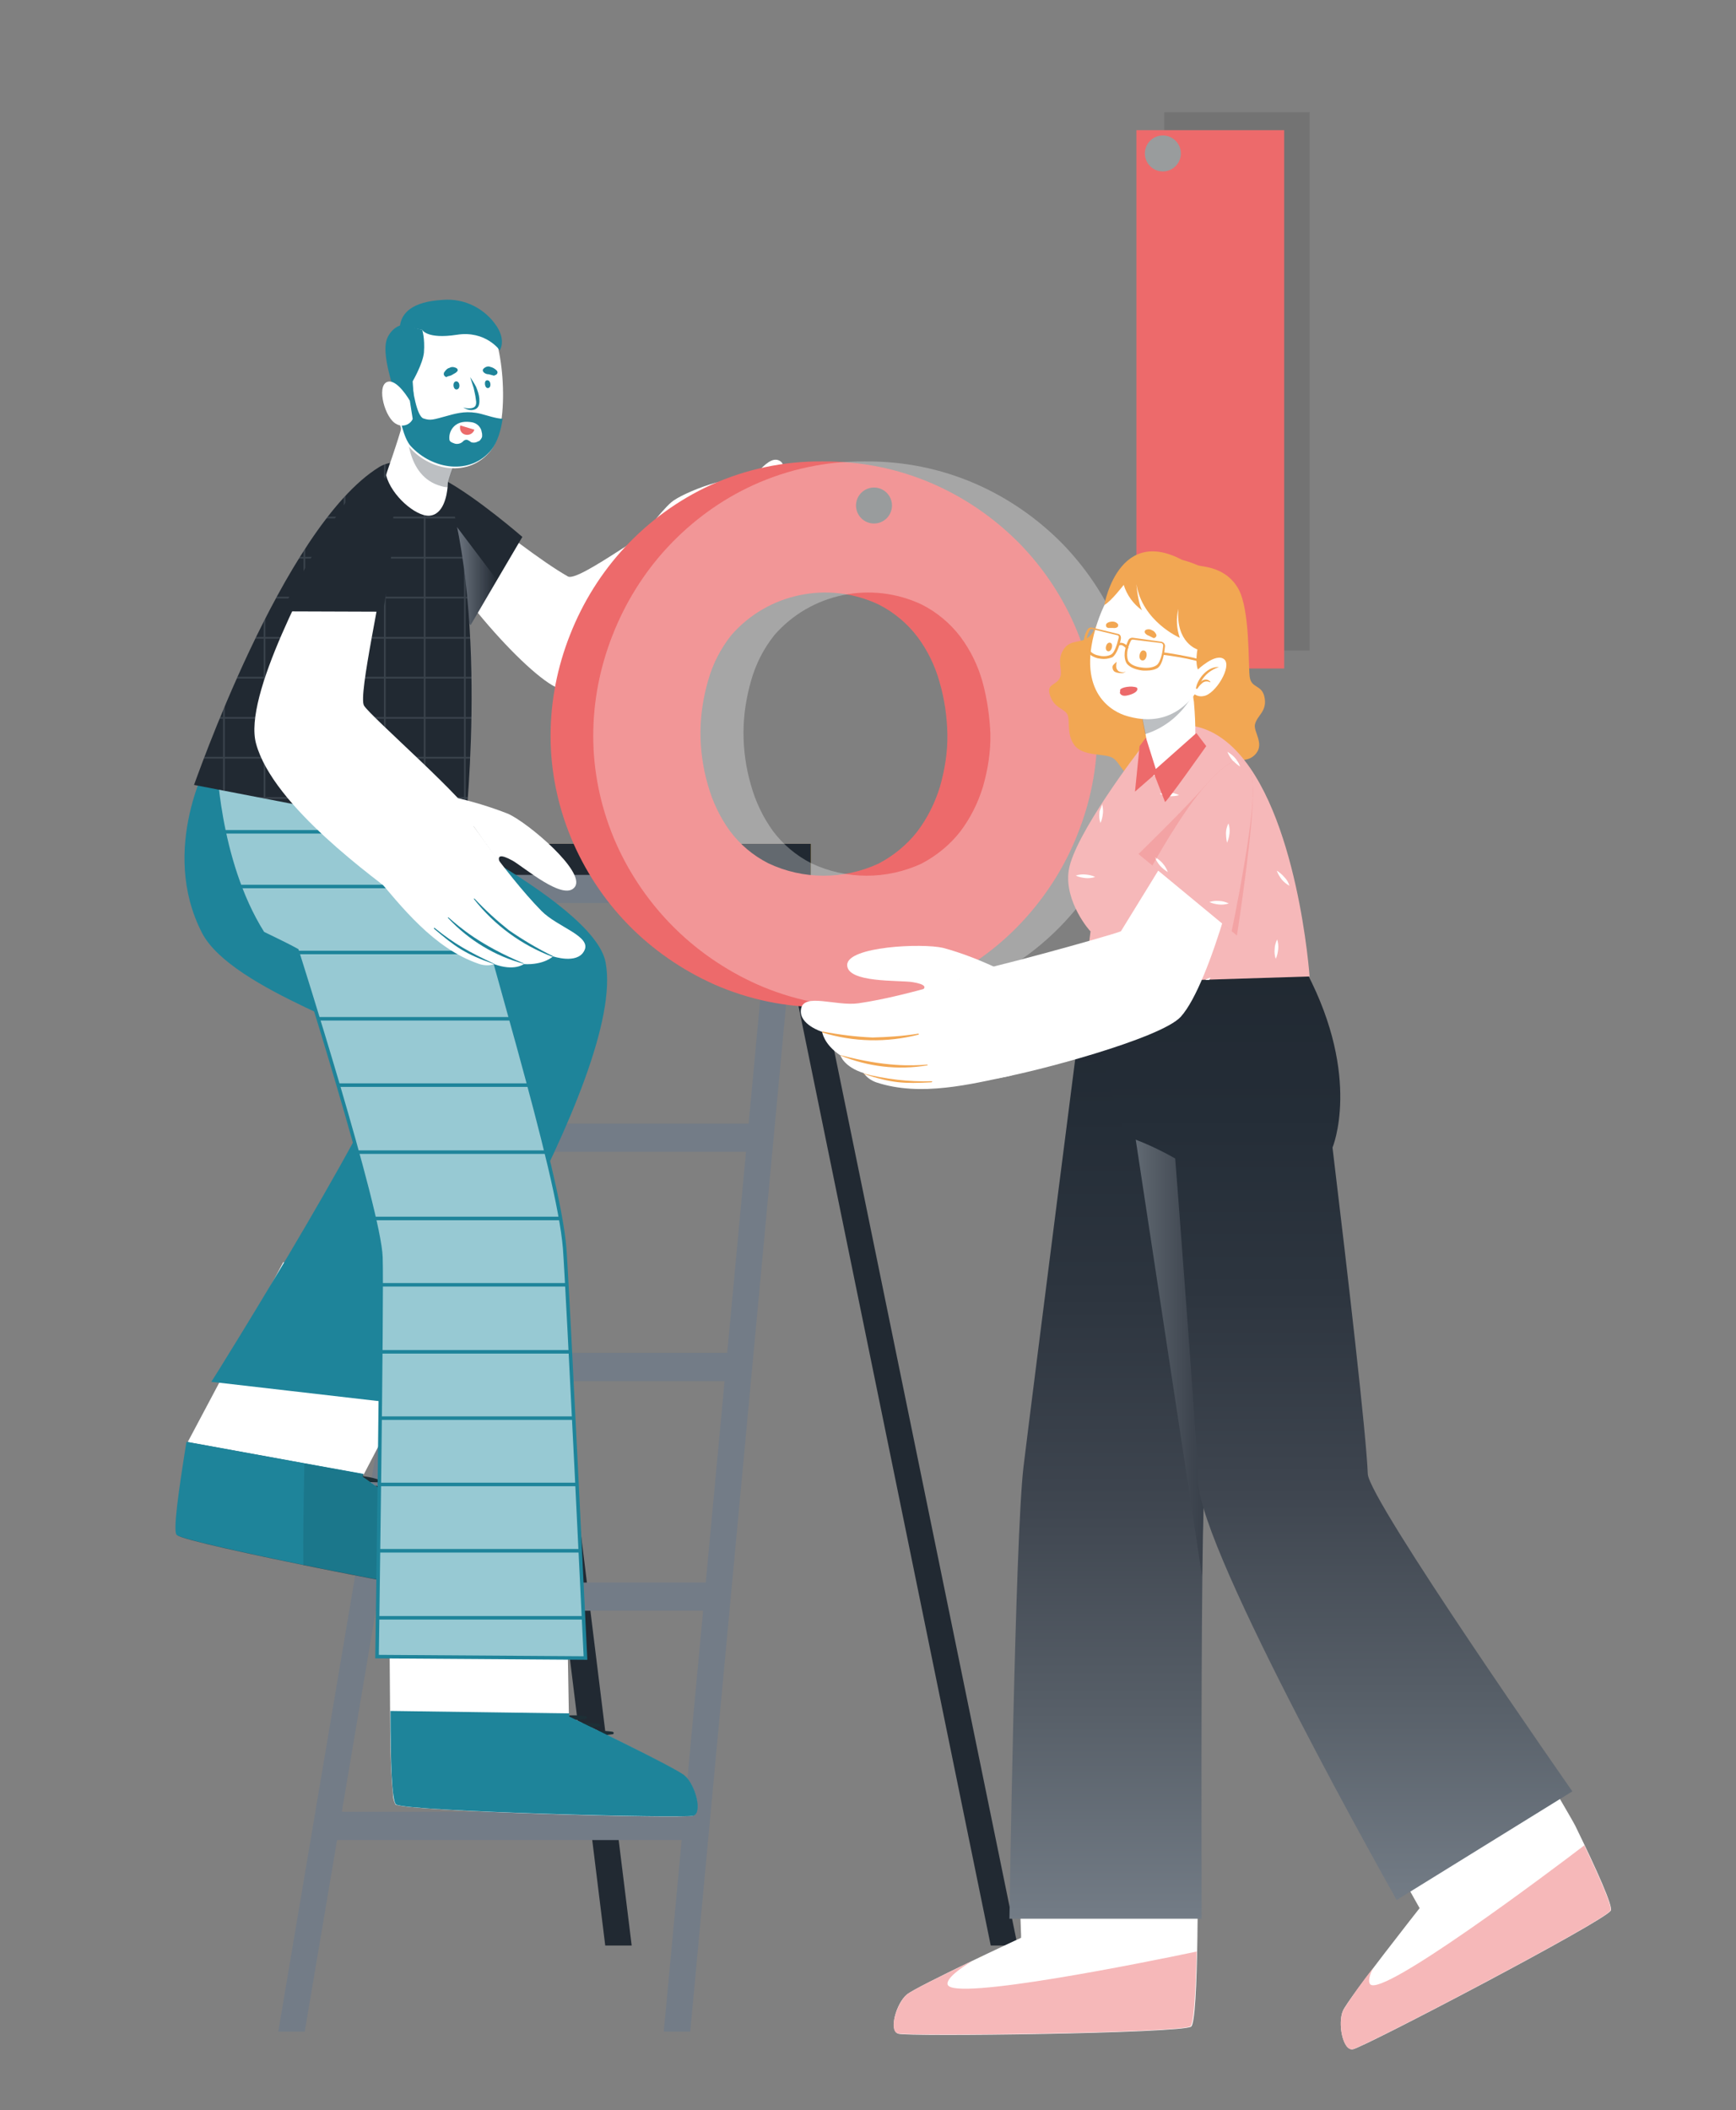 <?xml version="1.0" encoding="utf-8"?>
<!-- Generator: Adobe Illustrator 23.1.0, SVG Export Plug-In . SVG Version: 6.00 Build 0)  -->
<svg version="1.1" id="Livello_1" xmlns="http://www.w3.org/2000/svg" xmlns:xlink="http://www.w3.org/1999/xlink" x="0px" y="0px"
	 viewBox="0 0 492.2 598.2" style="enable-background:new 0 0 492.2 598.2;" xml:space="preserve">
<rect x="0" y="0" width="492.2" height="598.2" fill="#808080" stroke="none"/>
<style type="text/css">
	.st0{opacity:0.1;enable-background:new    ;}
	.st1{fill:#ED6A6B;}
	.st2{fill:#999C9D;}
	.st3{fill:#212932;enable-background:new    ;}
	.st4{fill:#FFC339;}
	.st5{fill:#737C87;}
	.st6{fill:#FFFFFF;}
	.st7{fill:#1D2F36;}
	.st8{fill:#30444C;}
	.st9{fill:#1E849A;}
	.st10{fill:#97C9D3;stroke:#1E849A;stroke-miterlimit:10;}
	.st11{fill:#212932;}
	.st12{fill:url(#SVGID_1_);}
	.st13{opacity:0.3;clip-path:url(#SVGID_2_);}
	.st14{fill:none;stroke:#737B86;stroke-width:0.5;stroke-miterlimit:10;}
	.st15{opacity:0.3;fill:#212932;enable-background:new    ;}
	.st16{clip-path:url(#SVGID_3_);}
	.st17{fill:none;stroke:#1E849A;stroke-miterlimit:10;}
	.st18{fill:#EB6B6B;}
	.st19{fill:#F6B8B9;}
	.st20{fill:url(#SVGID_4_);}
	.st21{fill:url(#SVGID_5_);}
	.st22{fill:url(#SVGID_6_);}
	.st23{opacity:0.3;fill:#FFFFFF;enable-background:new    ;}
	.st24{fill:#F2A753;}
	.st25{opacity:0.26;fill:#ED6A6B;}
	.st26{fill:#F2A753;stroke:#F2A753;stroke-width:0;stroke-miterlimit:0;}
	.st27{fill:#EC6A6B;}
</style>
<g>
	<rect x="330.1" y="31.8" class="st0" width="41.2" height="152.6"/>
	<polygon class="st1" points="364.1,142.6 364.1,106.1 364.1,73.4 364.1,36.9 322.2,36.9 322.2,189.5 364.1,189.5 	"/>
	<circle class="st2" cx="329.7" cy="43.5" r="5.1"/>
</g>
<g id="freepik--Ladder--inject-7_1_">
	<polygon class="st3" points="226.3,248 134.2,248 171.6,551.5 179.1,551.5 142.5,254.9 220.2,254.9 280.9,551.5 288.5,551.5 	"/>
	<rect x="129.3" y="239.2" class="st4" width="100.6" height="8.9"/>
	<rect x="129.3" y="239.2" class="st3" width="100.6" height="8.9"/>
	<g>
		<polygon class="st5" points="134.2,248 78.9,575.9 86.4,575.9 140.4,256 218.1,256 188.2,575.9 195.7,575.9 226.3,248 		"/>
		<rect x="129.1" y="318.5" class="st5" width="89.3" height="8"/>
		<rect x="117" y="383.5" class="st5" width="89.3" height="8"/>
		<rect x="104.2" y="448.6" class="st5" width="96.2" height="8"/>
		<rect x="94.4" y="513.6" class="st5" width="101.5" height="8"/>
	</g>
</g>
<g id="freepik--character-4--inject-7_1_">
	<path class="st6" d="M129.6,367.2l-26.8,51.4c0,0,27,18.9,29.5,21.9c2.5,3,3.4,11.2,0.5,11.6c-2.9,0.4-80-14.6-82.6-17
		c0,0,0,0,0-0.1c-0.3-1-0.4-2.1-0.2-3.1l0,0c0.2-4.5,1.4-13,3-22.7c0,0,27.3-51.4,27.3-51.4L129.6,367.2z"/>
	<path class="st7" d="M107.8,419.8c0,0.2-0.1,0.3-0.3,0.4c-5.2-0.2-10.5,0.1-15.6,0.9c-0.2,0-0.4-0.2-0.2-0.3
		c4.5-3.1,10.9-3,15.9-1.3C107.7,419.6,107.8,419.7,107.8,419.8z"/>
	<path class="st7" d="M111.2,422.6c0,0.2-0.1,0.3-0.3,0.3c-5.2-0.2-10.5,0.1-15.6,0.9c-0.2,0-0.4-0.2-0.2-0.3
		c4.5-3.1,10.9-3,15.9-1.3C111.1,422.4,111.2,422.5,111.2,422.6z"/>
	<path class="st7" d="M114.6,425.4c0,0.2-0.1,0.3-0.3,0.3c-5.2-0.2-10.5,0.1-15.6,0.9c-0.2,0-0.4-0.2-0.2-0.3
		c4.5-3.1,10.9-3,15.9-1.3C114.5,425.1,114.6,425.3,114.6,425.4z"/>
	<path class="st8" d="M132.4,440.6c-2.5-3-29.5-21.9-29.5-21.9l0.2-0.8l-49.9-9.1c0,0.1,0,0.3-0.1,0.4c-2.2,13.7-3.8,25.1-2.8,26
		c2.6,2.4,79.7,17.4,82.6,17C135.7,451.8,134.9,443.6,132.4,440.6z"/>
	<path class="st9" d="M86.4,414.8l16.6,3l-0.2,0.8c0,0,27,18.9,29.5,21.9c2.5,3,3.4,11.2,0.5,11.6c-1.6,0.2-25.2-4.1-46.8-8.5
		c-18-3.7-34.7-7.4-35.9-8.5c-1.1-0.9,0.5-12.3,2.7-26l0.1-0.4L86.4,414.8z"/>
	<path class="st0" d="M103,417.9l-0.2,0.8c0,0,27,18.9,29.5,21.9c2.5,3,3.4,11.2,0.5,11.6c-1.6,0.2-25.2-4.1-46.8-8.5
		c-0.1-7.6,0.1-20.3,0.3-28.8L103,417.9z"/>
	<path class="st9" d="M111.3,298.5c-1.8-5.2-45.5-17.7-54-34c-12.4-24,2.2-49.6,2.2-49.6h42.5l6.1,12.3c0,0,60.3,27.8,63.6,45.6
		c6.1,32.3-54.6,125.5-54.6,125.5l-57.2-6.6C60.1,391.7,113.6,305.5,111.3,298.5z"/>
	<path class="st6" d="M160.4,435.2l0.9,51.4c0,0,29.7,14.3,32.7,16.8c3,2.5,5.2,10.4,2.4,11.3c-2.8,0.9-81.3-1.2-84.3-3.2
		c0,0,0,0,0-0.1c-0.5-0.9-0.7-2-0.7-3c0,0,0,0,0-0.1c-0.5-4.5-0.8-13.1-0.8-22.9c0,0-0.4-51.5-0.4-51.5L160.4,435.2z"/>
	<path class="st7" d="M166.4,486.8c0,0.2-0.1,0.4-0.3,0.4c-5.2,0.6-10.3,1.8-15.3,3.5c-0.2,0.1-0.4-0.1-0.2-0.3
		c3.9-3.8,10.3-4.7,15.5-3.9C166.3,486.6,166.4,486.7,166.4,486.8z"/>
	<path class="st7" d="M170.2,489c0,0.2-0.1,0.4-0.3,0.4c-5.2,0.6-10.3,1.8-15.3,3.5c-0.2,0.1-0.4-0.1-0.2-0.3
		c3.9-3.8,10.3-4.7,15.5-3.9C170.1,488.8,170.2,488.9,170.2,489z"/>
	<path class="st7" d="M174,491.2c0,0.2-0.1,0.4-0.3,0.4c-5.2,0.6-10.3,1.8-15.3,3.5c-0.2,0.1-0.4-0.1-0.2-0.3
		c3.9-3.8,10.3-4.7,15.5-3.9C173.9,491,174,491.1,174,491.2z"/>
	<path class="st9" d="M194.1,503.3c-3-2.5-32.7-16.7-32.7-16.7v-0.9l-50.7-0.7v0.4c0,13.9,0.4,25.3,1.6,26.1c2.9,2,81.6,4,84.3,3.2
		C199.3,513.8,197.1,505.8,194.1,503.3z"/>
	<path class="st10" d="M74.5,264.5c-13.1-20.8-13.6-49.6-13.6-49.6h63.7c14.1,54.9,33.7,116.6,35.5,139
		c0.9,12.1,5.9,116.1,5.9,116.1l-59.1-0.4c0,0,1.5-101.7,1.1-113.2c-0.4-13.5-23.8-87-23.8-87C80.4,267.3,74.5,264.6,74.5,264.5z"/>
	<path class="st6" d="M127.9,139.4c15,11.3,25.4,19.6,33.1,24c3.1,1.8,26.1-16.2,30.1-16.2c7.3-0.1,21.6,22.2,17,26.3
		c-11.1,10-38.6,25.8-49.6,21.7c-8.9-3.3-34.6-32.2-41.6-50.8C112.7,132.8,119.8,133.2,127.9,139.4z"/>
	<path class="st6" d="M199.1,163.5c5.2-5.1,0.7-15,0.7-15c4.4-2,12.8-7.3,10.9-11.6c-1.5-3.3-17.2,2.7-20.4,5.5
		c-3.2,2.8-8.8,10.4-8.8,10.4S193.9,168.6,199.1,163.5z"/>
	<path class="st6" d="M187.6,153.8c0,0,19.5-12.1,20.5-12.8c4.2-3.1,9.1-12.1,12.7-10.5c3,1.3-0.1,5.8-0.1,5.8s4-5,6.5-2.3
		c2.6,2.7-0.7,7.7-0.7,7.7s4.7-4.2,7-1.3s-1.1,7.5-1.1,7.5s3.1-2.6,5.1,0.4c2.1,3-7.7,12.6-11.3,15.6c-3.6,3-18.3,10.8-21.6,12.1
		L187.6,153.8z"/>
	<path class="st9" d="M221.4,136c-2.6,7.2-6.4,9.6-13,12.5c-0.1,0.1-0.2-0.1-0.1-0.2c6.5-3.6,9.2-5.8,12.8-12.4
		C221.2,135.5,221.5,135.7,221.4,136z"/>
	<path class="st9" d="M227.1,141.4c-3.5,7.1-7.2,9.5-13.9,13.1c0,0-0.1,0-0.1,0c0,0,0-0.1,0-0.2c6.5-4.3,9.4-6.7,13.8-13.2
		C227,140.8,227.3,141.1,227.1,141.4z"/>
	<path class="st9" d="M232.3,148.2c-3.1,5.9-8.3,10.3-14.6,12.3c-0.1,0-0.1,0-0.1-0.1c0-0.1,0-0.2,0-0.2c6.8-3.3,9.9-6.1,14.6-12.1
		C232.4,147.7,232.5,147.8,232.3,148.2z"/>
	<path class="st9" d="M210.9,138.4c-0.1,5.6-6,8.2-10.3,10.5c2.1,4.5,2.5,11-1,14.8c0,0-0.1,0-0.1,0c-0.1,0-0.1-0.1,0-0.1
		c2.7-3.9,1.7-10.5,0.1-14.7c0,0-0.1-0.1-0.1-0.1c-0.1-0.2,0-0.5,0.2-0.6C203.8,145.9,209.8,143.6,210.9,138.4
		C210.8,138.3,210.9,138.3,210.9,138.4z"/>
	<path class="st11" d="M125.9,136c-9.1-5-15.2-5.7-12.1,4.8c2.7,9.4,19.6,36.4,19.6,36.4l14.7-25C148.1,152.2,135.1,140.9,125.9,136
		z"/>
	<linearGradient id="SVGID_1_" gradientUnits="userSpaceOnUse" x1="113.014" y1="154.863" x2="140.899" y2="154.863">
		<stop  offset="0" style="stop-color:#737B86;stop-opacity:0"/>
		<stop  offset="0.564" style="stop-color:#737B86"/>
		<stop  offset="1" style="stop-color:#737B86;stop-opacity:0"/>
	</linearGradient>
	<path class="st12" d="M116.8,132.5l24.1,31.9l-7.5,12.9c0,0-16.9-27.1-19.6-36.4C112,134.5,113.4,132.3,116.8,132.5z"/>
	<path class="st11" d="M107.5,132.4c6.3-3.9,17.8,1.1,18.7,3.8c12.9,40.1,5.2,102.6,5.5,101.1L55,222.5
		C54.8,223.5,80,149.4,107.5,132.4z"/>
	<g>
		<defs>
			<path id="SVGID_10_" d="M107.5,132.4c6.3-3.9,17.8,1.1,18.7,3.8c12.9,40.1,5.2,102.6,5.5,101.1L55,222.5
				C54.8,223.5,80,149.4,107.5,132.4z"/>
		</defs>
		<clipPath id="SVGID_2_">
			<use xlink:href="#SVGID_10_"  style="overflow:visible;"/>
		</clipPath>
		<g class="st13">
			<g>
				<line class="st14" x1="63.5" y1="130.5" x2="63.5" y2="242.4"/>
				<line class="st14" x1="75" y1="130.5" x2="75" y2="242.4"/>
				<line class="st14" x1="86.3" y1="130.5" x2="86.3" y2="242.4"/>
				<line class="st14" x1="97.7" y1="130.5" x2="97.7" y2="242.4"/>
				<line class="st14" x1="109.1" y1="130.5" x2="109.1" y2="242.4"/>
				<line class="st14" x1="120.4" y1="130.5" x2="120.4" y2="242.4"/>
				<line class="st14" x1="131.8" y1="130.5" x2="131.8" y2="242.4"/>
				<line class="st14" x1="143.1" y1="130.5" x2="143.1" y2="242.4"/>
			</g>
			<g>
				<line class="st14" x1="159.3" y1="146.7" x2="47.4" y2="146.7"/>
				<line class="st14" x1="159.3" y1="158.1" x2="47.4" y2="158.1"/>
				<line class="st14" x1="159.3" y1="169.4" x2="47.4" y2="169.4"/>
				<line class="st14" x1="159.3" y1="180.8" x2="47.4" y2="180.8"/>
				<line class="st14" x1="159.3" y1="192.1" x2="47.4" y2="192.1"/>
				<line class="st14" x1="159.3" y1="203.5" x2="47.4" y2="203.5"/>
				<line class="st14" x1="159.3" y1="214.8" x2="47.4" y2="214.8"/>
				<line class="st14" x1="159.3" y1="226.2" x2="47.4" y2="226.2"/>
			</g>
		</g>
	</g>
	<path class="st6" d="M126.9,138.1c0-0.1,0-0.2,0-0.2c0-0.4,0.1-0.8,0.1-1.2c1-3.6,2.4-7.1,4.2-10.3c0,0-16.4-8.9-16.5-8.4
		c-0.7,2.8-1.6,5.8-2.5,8.5c-1.4,4.4-2.8,7.9-2.7,8.3c1.5,5.7,8.3,11.5,12.1,11.4C125.8,146,126.7,140.3,126.9,138.1z"/>
	<path class="st15" d="M127.1,136.7c1-3.6,2.4-7.1,4.2-10.3c0,0-12.9-7-15.9-8.2c-0.2,3.4-0.5,16.9,9.7,19.6
		c0.6,0.2,1.2,0.3,1.8,0.3c0-0.1,0-0.2,0-0.2C126.9,137.5,127,137.1,127.1,136.7z"/>
	<g>
		<defs>
			<path id="SVGID_12_" d="M74.5,264.5c-13.1-20.8-13.6-49.6-13.6-49.6h63.7c14.1,54.9,33.7,116.6,35.5,139
				c0.9,12.1,5.9,116.1,5.9,116.1l-59.1-0.4c0,0,1.5-101.7,1.1-113.2c-0.4-13.5-23.8-87-23.8-87C80.4,267.3,74.5,264.6,74.5,264.5z"
				/>
		</defs>
		<clipPath id="SVGID_3_">
			<use xlink:href="#SVGID_12_"  style="overflow:visible;"/>
		</clipPath>
		<g class="st16">
			<line class="st17" x1="50.3" y1="235.8" x2="146.4" y2="235.8"/>
			<line class="st17" x1="42" y1="251.3" x2="181.8" y2="251.3"/>
			<line class="st17" x1="25.4" y1="270" x2="198.3" y2="270"/>
			<line class="st17" x1="5.1" y1="288.8" x2="218.7" y2="288.8"/>
			<line class="st17" x1="-12.6" y1="307.6" x2="236.4" y2="307.6"/>
			<line class="st17" x1="235.5" y1="326.6" x2="-11.7" y2="326.6"/>
			<line class="st17" x1="-31.6" y1="345.4" x2="255.4" y2="345.4"/>
			<line class="st17" x1="23.9" y1="364.2" x2="199.9" y2="364.2"/>
			<line class="st17" x1="20.8" y1="383.2" x2="202.9" y2="383.2"/>
			<line class="st17" x1="31.3" y1="402" x2="192.5" y2="402"/>
			<line class="st17" x1="39.6" y1="420.8" x2="184.1" y2="420.8"/>
			<line class="st17" x1="52.9" y1="439.6" x2="170.9" y2="439.6"/>
			<line class="st17" x1="101.5" y1="458.6" x2="176.2" y2="458.6"/>
		</g>
	</g>
	<path class="st6" d="M110.5,151.4c-2.1,15.9-9,45.7-7.3,48.6c1.6,2.9,30.5,28,31.3,32.4c0.8,4.3-17.2,25.1-20.5,22.6
		c-7.5-5.8-36.6-26.5-41.4-44.2c-3.7-13.5,15.2-47.7,23.9-64.5C103.8,132.2,113.1,131.4,110.5,151.4z"/>
	<path class="st6" d="M128.3,225.9c5.4,1.2,10.7,2.8,15.8,4.8c5.7,2.6,22,16.4,18.9,20.7s-14.5-5.7-17.8-7.5
		c-3.3-1.8-4.3-1.4-3.5,0.6C136.6,237.9,131,229.2,128.3,225.9z"/>
	<path class="st6" d="M128.3,225.9c2.7,3.4,14.7,21.6,25.2,32.3c4.6,4.7,14.5,7.2,12.1,11.4c-2,3.8-8.8,1.5-8.8,1.5
		s-2.5,2.5-8.3,2.2c0,0-2.7,2.1-8.4,0c-1.4,0.5-3,0.4-4.4-0.1c-12.8-4.4-21.9-16.2-29.6-25.3L128.3,225.9z"/>
	<path class="st9" d="M134.4,254.9c5.8,7.4,13.5,13,22.2,16.3c0,0,0.1,0,0.1,0c0-0.1,0-0.1,0-0.2c-4.3-2.1-8.5-4.6-12.4-7.3
		c-3.4-2.7-6.7-5.7-9.7-8.9C134.4,254.6,134.3,254.7,134.4,254.9z"/>
	<path class="st9" d="M127.1,260.3c5.8,6.2,13.2,10.7,21.4,12.9c0,0,0-0.1,0-0.1c-12.4-5.2-18.1-10.2-21.3-13
		C127,259.9,126.9,260.1,127.1,260.3z"/>
	<path class="st9" d="M123.1,263.3c6,5.1,8.7,7.1,17,10c0,0,0-0.1,0-0.1c-7-3.3-11.1-5.5-16.8-10.1
		C123.1,262.9,122.9,263.1,123.1,263.3z"/>
	<path class="st11" d="M111.5,146.4c-0.3-10.4-2.7-16-10.2-8.1c-6.7,7-21.5,35-21.5,35l28.8,0.1
		C108.5,173.4,111.8,156.8,111.5,146.4z"/>
	<g>
		<path class="st6" d="M113.3,96.6c-2.7,6.3-1.3,25.4,2.8,30.2c6,6.8,16.9,8.6,23,1c5.9-7.3,3.6-32.2-1-36.6
			C131,84.9,117.2,87.3,113.3,96.6z"/>
		<path class="st9" d="M139.4,127.4c1.5-1.9,2.6-5.1,3.1-8.7c-1.7,0-4.6-1-6.2-1.4c-3.6-0.9-6.4-0.3-9.2,0.5c-4.4,1.2-5,1.5-7.1,0.8
			c-1.9-0.8-3-8.2-3.2-10.4l-4.2,5c0.6,5.6,1.9,11,3.8,13.2C122.5,133.1,133.4,134.9,139.4,127.4z"/>
		<path class="st9" d="M119.7,93.5c0,0,0.8,2.3,0.5,6.4c-0.3,3.2-3.2,8.2-3.2,8.2l0.3,4.4l0.1,6.3c-1-0.3-1.9-0.9-2.4-1.8
			c-1.8-2.8-3.2-5.8-4.1-9c-2.3-8.2-1.7-11-0.9-12.6c1.7-3.1,4.1-3.3,4.1-3.3L119.7,93.5z"/>
		<path class="st9" d="M119.7,93.5c0,0,1.3,2.7,9.8,1.4c8.2-1.3,12.2,4.4,12.2,4.4s1.8-2.6-0.8-6.7c-3.3-5.1-9.2-8.1-15.3-7.6
			c-8.9,0.5-11.7,3.8-12.2,7.3L119.7,93.5z"/>
		<path class="st6" d="M116.2,113.6c0,0-3.7-6.5-6.5-5.3c-3,1.3-0.5,10.4,2.7,11.9c1.5,0.9,3.6,0.4,4.5-1.2c0-0.1,0.1-0.1,0.1-0.3
			L116.2,113.6z"/>
		<path class="st6" d="M136.7,123.6c0,0.5-0.4,1-0.8,1.4c-0.4,0.1-0.6,0.3-1,0.4c-0.4,0.1-0.8,0.1-1.2,0c-0.3-0.1-0.5-0.4-0.8-0.5
			c-0.5-0.4-1.2-0.3-1.7,0.3c-0.6,0.6-1.7,0.8-2.4,0.5c-0.8-0.3-1.4-0.5-1.4-1.3c-0.1-1.3,0.4-2.6,1.3-3.5c1.4-1.4,3.3-1.5,5.1-1.2
			c0.6,0.1,1.3,0.4,1.8,0.9c0.4,0.4,0.8,1,0.9,1.5c0,0.1,0.1,0.4,0.1,0.5C136.7,122.9,136.7,123.2,136.7,123.6z"/>
		<path class="st18" d="M131.9,123.2L131.9,123.2c1.2,0.3,2.3-0.4,2.6-1.4l-4-1.2C130.2,121.7,130.7,122.9,131.9,123.2z"/>
		<path class="st9" d="M129.4,110.4c-1,0-1.2-2.3,0-2.3C130.5,108.2,130.6,110.4,129.4,110.4z"/>
		<path class="st9" d="M138.4,110c1-0.1,0.8-2.3-0.3-2.2C137.1,107.8,137.4,110.2,138.4,110z"/>
		<path class="st9" d="M126.3,106.8c-0.4-0.3-0.6-0.6-0.4-1.2c0.4-0.6,0.9-1.2,1.5-1.3c0.6-0.4,1.4-0.3,2.1,0.1
			c0.3,0.3,0.4,0.6,0.1,0.9c-0.4,0.5-0.9,0.6-1.3,0.9c-0.5,0.3-0.9,0.4-1.4,0.5C126.7,106.9,126.5,106.9,126.3,106.8z"/>
		<path class="st9" d="M140.7,106.2c0.4-0.3,0.5-0.8,0.1-1.2c-0.5-0.5-1.2-0.9-1.8-1c-0.6-0.3-1.4,0-1.9,0.5c-0.3,0.3-0.3,0.6,0,1
			c0.4,0.4,0.9,0.6,1.5,0.6c0.5,0.1,1,0.3,1.5,0.4C140.3,106.3,140.6,106.3,140.7,106.2z"/>
		<path class="st9" d="M133.3,106.9c0.6,0.9,1.2,1.8,1.7,2.8c0.4,1,0.8,2.1,0.9,3.2c0,0.5,0.1,1.2-0.1,1.8c-0.1,0.6-0.6,1.2-1.3,1.4
			c-1.2,0.4-2.3-0.1-3.2-0.6c1,0.3,2.2,0.4,3,0c0.8-0.4,0.8-1.4,0.6-2.4c-0.1-1-0.4-2.1-0.6-3.1L133.3,106.9z"/>
	</g>
</g>
<g id="freepik--character-3--inject-7_1_">
	<path class="st6" d="M257.1,565.4c2.9-2.4,32.4-16.1,32.4-16.1v-0.8l-0.3-8.2v-1.6l-1.6-39.7l51.8-0.5c0,0,0.3,20.4,0.2,40.1
		c0,0.4,0,0.8,0,1.2c0,2.9-0.1,5.8-0.1,8.7v0.4c-0.2,13.7-0.7,24.9-1.8,25.6c-2.9,1.9-80.3,2.9-83,2
		C251.9,575.6,254.1,567.9,257.1,565.4z"/>
	<path class="st4" d="M278.2,554.5c0,0.1-0.1,0.2-0.3,0.2L278.2,554.5z"/>
	<path class="st19" d="M257.1,565.4c1.6-1.3,10.6-5.7,18.7-9.6c-3,1.8-7.7,5-7.1,6.8c1.5,4.7,56.4-6.4,70.6-9.4
		c-0.3,11.6-0.8,20.6-1.8,21.2c-2.9,1.9-80.3,2.9-83,2C251.9,575.6,254.2,567.9,257.1,565.4z"/>
	<linearGradient id="SVGID_4_" gradientUnits="userSpaceOnUse" x1="320.695" y1="543.99" x2="320.695" y2="275.64">
		<stop  offset="0" style="stop-color:#737C86"/>
		<stop  offset="0.219" style="stop-color:#575F68"/>
		<stop  offset="0.445" style="stop-color:#3E454F"/>
		<stop  offset="0.658" style="stop-color:#2D353F"/>
		<stop  offset="0.849" style="stop-color:#242D37"/>
		<stop  offset="1" style="stop-color:#212932"/>
	</linearGradient>
	<path class="st20" d="M308,275.6c0,0-15.4,120.2-17.8,140.1s-4,128.2-4,128.2h54.5c0,0-0.2-62.5,0.2-97.2
		c0.2-15.9,0.5-28.2,0.9-30.5c1.9-10,13.5-140.7,13.5-140.7H308z"/>
	<linearGradient id="SVGID_5_" gradientUnits="userSpaceOnUse" x1="314.838" y1="361.233" x2="366.726" y2="361.233">
		<stop  offset="0" style="stop-color:#737C86"/>
		<stop  offset="0.219" style="stop-color:#575F68"/>
		<stop  offset="0.445" style="stop-color:#3E454F"/>
		<stop  offset="0.658" style="stop-color:#2D353F"/>
		<stop  offset="0.849" style="stop-color:#242D37"/>
		<stop  offset="1" style="stop-color:#212932"/>
	</linearGradient>
	<path class="st21" d="M314.8,275.6l26,171.2l0,0c0.2-15.9,0.5-28.2,0.9-30.5c1.9-10,25-140.7,25-140.7H314.8z"/>
	<path class="st6" d="M380.8,569.9c1.6-3.5,21.7-29,21.7-29l-0.4-0.7l-23.4-41.7l42.2-24.8c0,0,24.5,41.3,25.7,43.8l0.2,0.4
		c6,12.3,10.6,22.6,9.9,23.7c-1.7,3-70.3,38.9-73.1,39.3C380.7,581.4,379.2,573.4,380.8,569.9z"/>
	<path class="st19" d="M380.8,569.9c2.6-4.2,5.5-8.2,8.5-12c-1,2-1.5,3.8-0.8,4.6c3.5,3.7,50.9-31.9,60.7-39.4
		c4.7,9.9,8,17.5,7.4,18.5c-1.7,3-70.3,38.9-73.1,39.3C380.7,581.4,379.2,573.4,380.8,569.9z"/>
	<linearGradient id="SVGID_6_" gradientUnits="userSpaceOnUse" x1="376.929" y1="538.633" x2="376.929" y2="275.599">
		<stop  offset="0" style="stop-color:#737C86"/>
		<stop  offset="0.219" style="stop-color:#575F68"/>
		<stop  offset="0.445" style="stop-color:#3E454F"/>
		<stop  offset="0.658" style="stop-color:#2D353F"/>
		<stop  offset="0.849" style="stop-color:#242D37"/>
		<stop  offset="1" style="stop-color:#212932"/>
	</linearGradient>
	<path class="st22" d="M339.7,419.9c-0.2-10.2-6.5-91.5-6.5-91.5c-4.4-2.5-9.1-4.7-13.9-6.3c-7.2-18-11.4-46.4-11.4-46.4h62.6
		c15.6,29.9,7.3,49.6,7.3,49.6c4.4,36.5,9.6,81.6,10,92.5c0.2,7.3,58,90,58,90L396,538.6C396,538.6,340.2,440,339.7,419.9z"/>
	<g>
		<path class="st1" d="M202.6,279.1c-9.2-4.1-17.6-9.9-24.6-17.1c-6.9-7.1-12.3-15.4-16.1-24.5c-3.8-9.2-5.8-19-5.8-28.9
			c0-9.8,1.9-19.5,5.5-28.6c3.6-9.2,8.9-17.7,15.6-24.9c6.9-7.4,15.1-13.4,24.3-17.6c9.9-4.5,20.7-6.8,31.6-6.7
			c10.8-0.1,21.4,2,31.3,6.3c9.2,4,17.6,9.8,24.7,17c6.9,7.1,12.4,15.4,16.2,24.6c3.8,9.2,5.8,19.1,5.8,29c0,9.9-1.9,19.6-5.6,28.8
			c-3.6,9.2-9,17.6-15.7,24.8c-6.9,7.4-15.1,13.3-24.3,17.5c-9.9,4.5-20.7,6.8-31.6,6.7C223.1,285.6,212.4,283.4,202.6,279.1z
			 M266.4,193.4c-1.3-4.7-3.4-9-6.3-12.9c-2.9-3.8-6.6-6.9-10.9-9.1c-14.3-6.8-31.5-3.3-41.9,8.7c-3,3.8-5.2,8.1-6.5,12.7
			c-1.4,4.8-2.2,9.9-2.2,14.9c0,5,0.7,10,2.1,14.8c1.3,4.7,3.4,9.1,6.2,13c2.9,3.9,6.6,7,10.9,9.2c9.9,4.7,21.4,4.7,31.3,0.1
			c4.2-2.2,8-5.3,10.9-9c2.9-3.8,5.1-8.2,6.5-12.8c1.4-4.9,2.2-9.9,2.1-15C268.5,203.2,267.8,198.2,266.4,193.4z"/>
		<path class="st23" d="M214.8,279.1c-9.2-4.1-17.6-9.9-24.6-17.1c-6.9-7.1-12.4-15.4-16.2-24.5c-3.8-9.2-5.8-19-5.8-28.9
			c0-9.8,1.9-19.5,5.5-28.6c3.6-9.2,8.9-17.7,15.6-24.9c6.9-7.4,15.1-13.4,24.3-17.6c9.9-4.5,20.7-6.8,31.6-6.7
			c10.8-0.1,21.4,2,31.3,6.3c9.2,4,17.6,9.8,24.7,17c6.9,7.1,12.4,15.4,16.2,24.6c3.8,9.2,5.8,19.1,5.8,29c0,9.9-1.9,19.6-5.6,28.8
			c-3.6,9.2-9,17.6-15.7,24.8c-6.9,7.4-15.1,13.3-24.3,17.5c-9.9,4.5-20.7,6.8-31.6,6.7C235.2,285.6,224.6,283.4,214.8,279.1z
			 M278.6,193.4c-1.3-4.7-3.4-9-6.3-12.9c-2.9-3.8-6.6-6.9-10.9-9.1c-14.3-6.8-31.5-3.3-41.9,8.7c-3,3.8-5.2,8.1-6.5,12.7
			c-1.4,4.8-2.2,9.9-2.2,14.9c0,5,0.7,10,2.1,14.8c1.3,4.7,3.4,9.1,6.2,13c2.9,3.9,6.6,7,10.9,9.2c9.9,4.7,21.4,4.7,31.3,0.1
			c4.2-2.2,8-5.3,10.9-9c2.9-3.8,5.1-8.2,6.5-12.8c1.4-4.9,2.2-9.9,2.1-15C280.6,203.2,279.9,198.2,278.6,193.4z"/>
		<circle class="st2" cx="247.8" cy="143.3" r="5.1"/>
	</g>
	<path class="st24" d="M326.4,158.6c-9.5,2.6-14.5,17.2-16.5,20.5c-2.5,4.2-6.3,1.3-8.6,5.4c-1.6,3-0.1,5.1-0.6,7.1
		c-0.8,2.9-4.2,1.9-3,5.5s3.7,3.6,4.8,5.2c1.1,1.6-0.3,5.6,2.1,8.9c2.4,3.3,8.5,2.3,10.8,3.6c2.3,1.2,3.3,6.3,9,7.4s8.4-4,10.2-3.8
		s4.3,3.6,7.8,2.8c3.5-0.7,5.1-4.8,7-5.4c1.9-0.6,4.8,0.3,6.8-2.3c2.2-2.8-0.8-6.1-0.4-8.1c0.6-2.6,3.3-3.6,2.8-7.3
		c-0.6-4.3-3.9-2.7-4.3-6.4c-0.4-3.7,0.1-18.9-3.2-24.8c-3.5-6.2-10-6.2-11.3-6.6C339.7,160.4,333,156.8,326.4,158.6z"/>
	<path class="st19" d="M303,246.8c1.5-10,19.6-33.7,21.1-35.5c6.1-7,16.2-8.3,25.5,0.6c18.4,17.8,21.7,64.9,21.7,64.9l-64,2
		l1.9-14.8C309.2,264.2,301.7,255.7,303,246.8z"/>
	<path class="st6" d="M341.7,277.8h1.1c0.2-0.2,0.3-0.5,0.4-0.7C342.6,277.3,342.1,277.5,341.7,277.8z M325,211.8
		c-0.7,0.6-1.3,1.3-1.8,2.2c1.8-0.7,3.3-1.9,4.2-3.6C326.5,210.7,325.7,211.2,325,211.8L325,211.8z M364.1,248.6
		c-0.6-0.7-1.3-1.3-2.1-1.8c0.3,0.9,0.8,1.7,1.4,2.5c0.6,0.7,1.3,1.3,2.2,1.8C365.3,250.1,364.8,249.3,364.1,248.6L364.1,248.6z
		 M350.2,214.9c-0.6-0.7-1.4-1.3-2.2-1.8c0.7,1.8,2,3.3,3.6,4.2C351.3,216.5,350.8,215.6,350.2,214.9L350.2,214.9z M329.6,244.8
		c-0.6-0.7-1.3-1.3-2.1-1.8c0.3,0.9,0.8,1.7,1.4,2.4c0.6,0.7,1.4,1.3,2.2,1.8C330.7,246.3,330.2,245.5,329.6,244.8L329.6,244.8z
		 M345.7,255.4c-0.9-0.1-1.9,0-2.8,0.3c0.8,0.4,1.8,0.6,2.7,0.7c0.9,0.1,1.9,0,2.8-0.3C347.5,255.7,346.6,255.4,345.7,255.4
		L345.7,255.4z M307.8,247.9c-0.9-0.1-1.9,0-2.8,0.3c0.8,0.4,1.8,0.6,2.7,0.7c0.9,0.1,1.9,0,2.8-0.3
		C309.8,248.2,308.8,248,307.8,247.9L307.8,247.9z M328.8,225c1.7,0.8,3.7,0.9,5.5,0.4c-0.8-0.4-1.8-0.7-2.7-0.7
		C330.7,224.7,329.7,224.8,328.8,225z M320.6,266.9c-0.1,1,0,1.9,0.3,2.8c0.4-0.9,0.6-1.8,0.7-2.7c0.1-0.9,0-1.9-0.3-2.8
		C320.9,265.1,320.6,266,320.6,266.9L320.6,266.9z M361.4,269c-0.1,1,0,1.9,0.3,2.8c0.4-0.8,0.6-1.8,0.7-2.7c0.1-0.9,0-1.9-0.3-2.8
		C361.7,267.2,361.4,268.1,361.4,269L361.4,269z M311.7,230.5c-0.1,1,0,1.9,0.3,2.8c0.4-0.8,0.6-1.8,0.7-2.7c0.1-0.9,0-1.7-0.2-2.6
		c-0.2,0.6-0.4,1.2-0.7,1.8l0,0C311.7,230.1,311.7,230.3,311.7,230.5L311.7,230.5z M347.7,236.1c-0.1,1,0,1.9,0.3,2.8
		c0.4-0.9,0.6-1.8,0.7-2.7c0.1-0.9,0-1.9-0.3-2.8C348,234.3,347.7,235.2,347.7,236.1L347.7,236.1z"/>
	<path class="st6" d="M340.3,227.3c-8.8,14.5-22.5,36.7-22.5,36.7c-3.3,1.3-40.8,11.7-44.3,11.7c-4.7,0.1,4.8,30.7,9.1,30
		c10.4-1.7,46.6-11.3,52.2-17.5c8.6-9.6,18.2-48.2,19.6-58.3C356.8,211,348.6,213.5,340.3,227.3z"/>
	<path class="st6" d="M282.6,274.4c-4.9-2.3-10-4.3-15.2-5.7c-6-1.4-27.1-0.4-27.2,4.8c-0.1,5.2,14.8,4.3,18.5,4.9
		c3.7,0.6,4.2,1.5,2.4,2.5C268.9,278.7,278.5,275.4,282.6,274.4z"/>
	<path class="st6" d="M282.5,274.3c-4.1,1-24.4,8-39.1,10.1c-6.4,0.9-15.6-3.1-16.3,1.7c-0.7,4.3,6,6.4,6,6.4s0.4,3.5,5.2,6.7
		c0,0,0.9,3.2,6.6,5c0.8,1.2,2.1,2.1,3.5,2.6c12.6,4.2,26.9,0.5,38.4-1.9L282.5,274.3z"/>
	<path class="st24" d="M260.4,293.3c-9,2.3-18.4,2.1-27.2-0.6c0,0-0.1,0-0.1-0.1c0-0.1,0-0.1,0.1-0.2c4.7,0.9,9.4,1.5,14.2,1.7
		c4.3-0.1,8.7-0.4,13-1.1C260.5,293.1,260.6,293.3,260.4,293.3z"/>
	<path class="st24" d="M262.9,302c-8.3,1.4-16.8,0.4-24.6-2.8c-0.1-0.1,0-0.1,0-0.1c12.8,3.4,20.3,3,24.5,2.7
		C263.1,301.8,263.1,302,262.9,302z"/>
	<path class="st24" d="M264.1,306.8c-7.8,0.4-11.1,0.3-19.3-2.4c-0.1,0,0-0.1,0-0.1c6.3,1.6,12.8,2.4,19.3,2.2
		C264.4,306.5,264.4,306.7,264.1,306.8z"/>
	<path class="st25" d="M342,222.4c7-7.8,12.4-10.6,13.2,0.4c0.6,9.8-4.5,42.4-4.5,42.4l-27.9-23.1C322.7,242.1,335,230.3,342,222.4z
		"/>
	<path class="st19" d="M342,222.4c7-7.8,12.4-10.6,13.2,0.4c0.6,9.8-6,41.2-6,41.2l-22.5-18.6C326.7,245.4,335,230.3,342,222.4z"/>
	<path class="st6" d="M347.9,238.9c0.4-0.9,0.6-1.8,0.7-2.7c0.1-0.9,0-1.9-0.3-2.8c-0.4,0.8-0.7,1.8-0.7,2.7
		C347.6,237.1,347.7,238,347.9,238.9z M345.7,255.4c-0.9-0.1-1.9,0-2.8,0.3c0.8,0.4,1.8,0.6,2.7,0.7c0.9,0.1,1.9,0,2.8-0.3
		C347.5,255.7,346.6,255.4,345.7,255.4L345.7,255.4z M327.7,243.6L327.7,243.6c0.3,0.6,0.7,1.2,1.2,1.8c0.6,0.7,1.4,1.3,2.2,1.8
		c-0.3-0.9-0.8-1.7-1.4-2.4c-0.5-0.6-1.1-1.1-1.7-1.5L327.7,243.6z M350.7,215.6c-0.3,0-0.6,0.1-0.9,0.2c0.5,0.6,1.2,1.1,1.8,1.5
		C351.4,216.7,351.1,216.1,350.7,215.6L350.7,215.6z"/>
	<g>
		<circle class="st2" cx="326" cy="170.4" r="5.1"/>
		<path class="st6" d="M338.7,201.5l-0.1-1.3c0-0.5-0.1-0.8-0.1-1.3c-0.1-0.6-0.2-1.1-0.2-1.7c-0.1-0.2,0-0.4-0.1-0.6
			c-0.1-0.2-0.1-0.4-0.1-0.5c-0.4-3.7-0.8-6.7-0.8-6.7l-1.8,1l-12.7,7.6l2.1,10.7l0.1,0.8c0,0-0.4,10.3,1.5,10.4
			c5.7,0.4,12-7.6,12.3-8.8C339,207.8,338.9,204.6,338.7,201.5z"/>
		<path class="st15" d="M335.5,190.3l1.8-1c0,0,0.4,3,0.8,6.6l0.1,1c-2.9,5.3-7.7,9.4-13.5,11.2l-2-10.3L335.5,190.3z"/>
		<path class="st6" d="M335.1,160.7c8.1,2.8,14.9,11.1,7.7,28.8s-19.6,14.5-23.2,13.5c-4-1.1-14.4-6.4-9-24.8
			C316,159.9,327,157.8,335.1,160.7z"/>
		<path class="st24" d="M350.7,174.6c-1.2-10-11.3-13.2-11.3-13.2c-21.8-15.8-26.3,10.1-26.3,10.1c1.9-1,5.5-5.7,5.5-5.7
			c0.9,2.9,2.7,5.4,5.2,7.2c-1.2-2.2-1.6-7.4-1.6-7.4c1.7,10.6,12.3,15.2,12.3,15.2c-0.9-2.6-1.1-5.5-0.4-8.2
			c-0.8,9.6,5.4,11.5,5.4,11.5s-1.3,6.6,1.8,7.4C341.4,191.5,351.9,184.7,350.7,174.6z"/>
		<g>
			<g>
				<path class="st26" d="M319.5,184l0.5-0.4c-0.5-0.8-1.9-2-3.2-1l0.3,0.5C318.2,182.2,319.3,184,319.5,184z"/>
			</g>
			<g>
				<path class="st26" d="M340.7,190.6l0.7-0.2c0-0.3-0.8-3-2.1-3.7c-1.4-0.5-9.2-1.8-9.6-1.8l-0.1,0.7c3.2,0.4,6.3,0.9,9.5,1.7
					C339.8,187.8,340.5,189.9,340.7,190.6z"/>
			</g>
			<g>
				<path class="st24" d="M324.9,190.1c-0.5,0-1,0-1.5-0.1c-1.8-0.3-3.3-1-4-2c0-0.1-0.1-0.1-0.1-0.2c-0.3-0.6-1.1-2.6,0.6-6.3
					c0.2-0.5,0.8-0.8,1.4-0.7l7.9,1.1c0.7,0.1,1.2,0.7,1.1,1.4c-0.2,1.8-0.6,4.9-2,6C327.6,189.8,326.4,190.1,324.9,190.1z
					 M321.2,181.3c-0.2,0-0.5,0.1-0.6,0.4c-1.7,3.5-0.8,5.4-0.7,5.7c0,0,0,0.1,0.1,0.1c0.6,0.9,1.9,1.5,3.6,1.7
					c1.8,0.3,3.5,0,4.4-0.7c1.2-1,1.7-4.2,1.8-5.5c0-0.3-0.2-0.6-0.5-0.7L321.2,181.3C321.2,181.3,321.2,181.3,321.2,181.3z"/>
			</g>
			<g>
				<path class="st24" d="M313,186.8c-0.6,0-1.2-0.1-1.8-0.2c-1.4-0.4-2.5-1.1-3-2l-0.1-0.1c-0.5-0.6-1.6-2.9,0.2-6
					c0.3-0.5,0.8-0.7,1.3-0.6l0,0l7.4,1.8c0.6,0.1,0.9,0.7,0.8,1.4c-0.3,1.6-1.1,4.3-2.4,5.2C314.9,186.5,314,186.8,313,186.8z
					 M309,184.4c0.4,0.6,1.3,1.2,2.4,1.4c1.4,0.4,2.9,0.2,3.7-0.3c0.8-0.5,1.5-2.3,2.1-4.8c0.1-0.3-0.1-0.5-0.3-0.6l-7.4-1.8
					c-0.2,0-0.4,0.1-0.5,0.3c-1.7,2.9-0.5,5-0.2,5.2C308.9,184.1,309,184.2,309,184.4z"/>
			</g>
		</g>
		<path class="st6" d="M337.4,194.8c0,0,0,0.1,0,0.1c0.4,1.7,2.1,2.8,3.9,2.4c3.3-0.5,8.1-8.4,5.8-10.4c-2.4-2-7.6,3-7.6,3
			L337.4,194.8z"/>
		<path class="st24" d="M345.6,189.1c-3-0.3-6,3.1-6.5,5.9l0,0c-0.1,0.2,0.2,0.4,0.4,0.2c0.4-0.6,0.8-1.1,1.3-1.5
			c0.6-0.6,1.5-0.7,2.3-0.3c0.1,0,0.1-0.1,0.1-0.1c-0.1-0.1-0.1-0.1-0.2-0.2c-0.7-0.7-1.9-0.6-2.5,0.2
			C341.5,191.3,343.4,189.8,345.6,189.1L345.6,189.1z"/>
		<path class="st6" d="M339.3,196c0.1-0.5,0.6-0.8,1.1-0.7c0.5,0.1,0.8,0.6,0.7,1.1c-0.1,0.5-0.6,0.8-1.1,0.7c0,0,0,0,0,0
			C339.5,197,339.2,196.5,339.3,196C339.3,196,339.3,196,339.3,196z"/>
		<path class="st1" d="M323.1,211.5l-1.3,12.9l5.5-4.8l3,7.7c0,0.8,11.7-15.8,11.7-15.8l-2.8-3.7L327.7,218l-2.8-8.9L323.1,211.5z"
			/>
		<path class="st24" d="M314.2,178c0.4,0,0.9,0,1.3,0c0.5,0.1,0.9,0,1.3-0.2c0.2-0.2,0.3-0.5,0.2-0.8c-0.3-0.5-0.9-0.8-1.5-0.8
			c-0.6,0-1.2,0.1-1.7,0.5c-0.3,0.3-0.3,0.7-0.1,1C313.8,177.9,314,177.9,314.2,178z"/>
		<path class="st24" d="M326.9,180.8c-0.4-0.2-0.8-0.4-1.2-0.6c-0.4-0.1-0.8-0.4-1.1-0.8c-0.1-0.3-0.1-0.6,0.2-0.8
			c0.5-0.3,1.2-0.3,1.7,0c0.6,0.2,1,0.6,1.3,1.2c0.2,0.4,0,0.8-0.4,1C327.3,180.9,327.1,180.9,326.9,180.8z"/>
		<path class="st24" d="M324.3,184.4c1.4,0.2,0.8,3.1-0.5,2.8C322.5,187,323.1,184.1,324.3,184.4z"/>
		<path class="st24" d="M314.8,182.2c-1.2-0.3-1.8,2.1-0.7,2.4S315.8,182.5,314.8,182.2z"/>
		<g>
			<path class="st24" d="M316.6,187.6c-0.2,1.1-0.2,1.8,0.2,2.3c0.1,0.1,0.2,0.3,0.4,0.4c0.2,0.1,0.4,0.2,0.6,0.2
				c0.5,0.2,0.9,0.1,1.4-0.2c-0.4,0.4-0.9,0.6-1.5,0.5c-0.3,0-0.5,0-0.8-0.1c-0.3,0-0.6-0.2-0.9-0.3c-0.5-0.4-0.7-1.1-0.5-1.7
				C315.7,188.4,316.2,187.9,316.6,187.6z"/>
		</g>
		<path class="st27" d="M317.6,195.5c0,0.3,0,0.6-0.1,0.9c0.2,0.5,0.7,1.1,2.3,0.7c0.8-0.2,1.4-0.4,2-0.8c0.9-0.6,0.7-1.2,0.5-1.4
			C320.8,194.3,318,194.8,317.6,195.5z"/>
	</g>
</g>
</svg>
